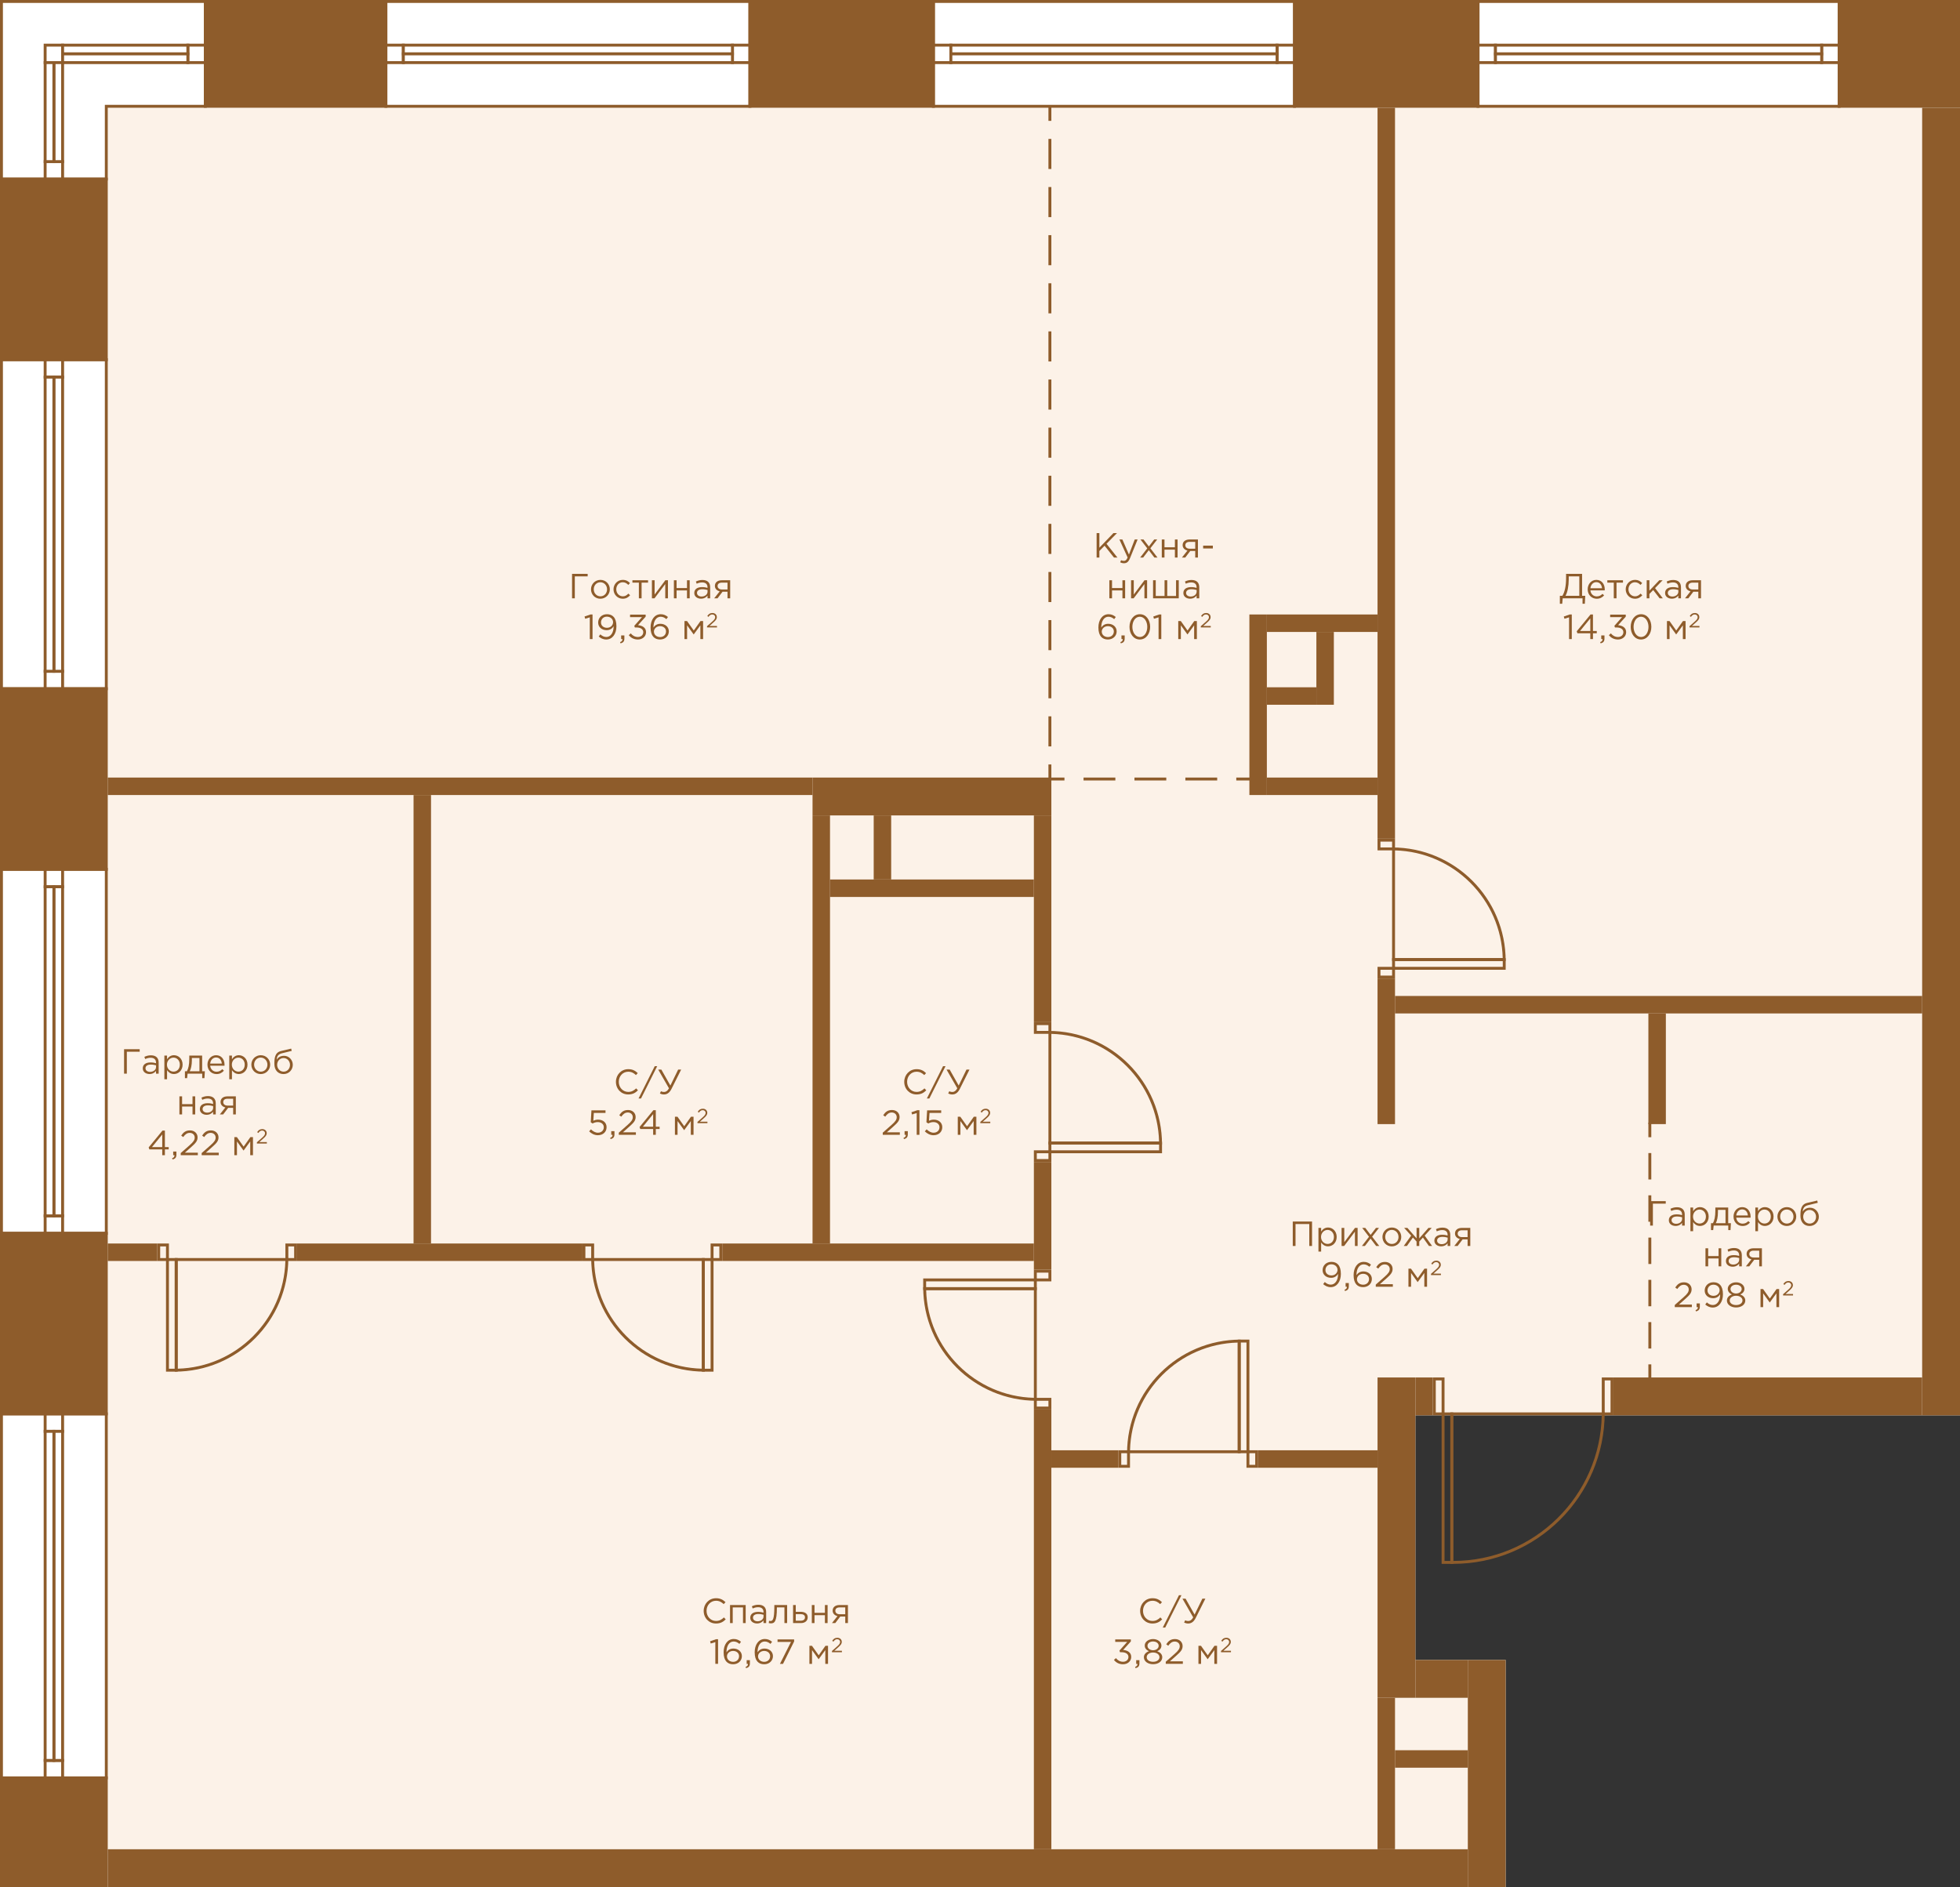 <?xml version="1.0" encoding="utf-8"?>
<!-- Generator: Adobe Illustrator 23.1.0, SVG Export Plug-In . SVG Version: 6.00 Build 0)  -->
<svg version="1.1" id="Слой_1" xmlns="http://www.w3.org/2000/svg" xmlns:xlink="http://www.w3.org/1999/xlink" x="0px" y="0px"
	 width="673px" height="648px" viewBox="0 0 673 648" enable-background="new 0 0 673 648" xml:space="preserve">
<rect x="0" y="0" width="673" height="648" fill="#333333" stroke="none"/>
<g id="fon_2_">
	<polygon fill="#FFFFFF" points="517,648 0,648 0,0 673,0 673,486 486,486 486,570 517,570 	"/>
</g>
<g id="pol_2_">
	<polygon fill="#FCF2E8" points="473,583 504,583 504,635 37,635 37,37 660,37 660,473 553,473 553,485 493,485 493,473 473,473 	
		"/>
</g>
<g id="door_7_">
	<g>
		<path fill="#8E5C2B" d="M478,289v2h-4v-2H478 M479,288h-6v4h6V288L479,288z"/>
		<path fill="#8E5C2B" d="M478,333v2h-4v-2H478 M479,332h-6v4h6V332L479,332z"/>
		<path fill="#8E5C2B" d="M479,330h37v2h-37V330 M478,329v4h39v-4H478L478,329z"/>
		<path fill="#8E5C2B" d="M479,292.013c20.162,0.523,36.464,16.825,36.987,36.987H479V292.013 M478,291L478,291v39h39l0,0
			C517,308.461,499.539,291,478,291L478,291z"/>
	</g>
	<g>
		<path fill="#8E5C2B" d="M101,428v4h-2v-4H101 M102,427h-4v6h4V427L102,427z"/>
		<path fill="#8E5C2B" d="M57,428v4h-2v-4H57 M58,427h-4v6h4V427L58,427z"/>
		<path fill="#8E5C2B" d="M60,433v37h-2v-37H60 M61,432h-4v39h4V432L61,432z"/>
		<path fill="#8E5C2B" d="M97.987,433C97.464,453.162,81.162,469.465,61,469.987V433H97.987 M99,432H60v39l0,0
			C81.539,471,99,453.539,99,432L99,432z"/>
	</g>
	<g>
		<path fill="#8E5C2B" d="M360,481v2h-4v-2H360 M361,480h-6v4h6V480L361,480z"/>
		<path fill="#8E5C2B" d="M360,437v2h-4v-2H360 M361,436h-6v4h6V436L361,436z"/>
		<path fill="#8E5C2B" d="M355,440v2h-37v-2H355 M356,439h-39v4h39V439L356,439z"/>
		<path fill="#8E5C2B" d="M355,443v36.987c-20.162-0.523-36.464-16.825-36.987-36.987H355 M356,442h-39c0,21.539,17.461,39,39,39
			l0,0V442L356,442z"/>
	</g>
	<g>
		<path fill="#8E5C2B" d="M203,428v4h-2v-4H203 M204,427h-4v6h4V427L204,427z"/>
		<path fill="#8E5C2B" d="M247,428v4h-2v-4H247 M248,427h-4v6h4V427L248,427z"/>
		<path fill="#8E5C2B" d="M244,433v37h-2v-37H244 M245,432h-4v39h4V432L245,432z"/>
		<path fill="#8E5C2B" d="M241,433v36.987c-20.162-0.523-36.464-16.825-36.987-36.987H241 M242,432h-39c0,21.539,17.461,39,39,39
			l0,0V432L242,432z"/>
	</g>
	<g>
		<path fill="#8E5C2B" d="M387,499v4h-2v-4H387 M388,498h-4v6h4V498L388,498z"/>
		<path fill="#8E5C2B" d="M431,499v4h-2v-4H431 M432,498h-4v6h4V498L432,498z"/>
		<path fill="#8E5C2B" d="M428,461v37h-2v-37H428 M429,460h-4v39h4V460L429,460z"/>
		<path fill="#8E5C2B" d="M425,461.013V498h-36.987C388.536,477.838,404.838,461.536,425,461.013 M426,460L426,460
			c-21.539,0-39,17.461-39,39l0,0h39V460L426,460z"/>
	</g>
	<g>
		<path fill="#8E5C2B" d="M360,352v2h-4v-2H360 M361,351h-6v4h6V351L361,351z"/>
		<path fill="#8E5C2B" d="M360,396v2h-4v-2H360 M361,395h-6v4h6V395L361,395z"/>
		<path fill="#8E5C2B" d="M398,393v2h-37v-2H398 M399,392h-39v4h39V392L399,392z"/>
		<path fill="#8E5C2B" d="M361,355.013c20.162,0.523,36.464,16.825,36.987,36.987H361V355.013 M360,354L360,354v39h39l0,0
			C399,371.461,381.539,354,360,354L360,354z"/>
	</g>
</g>
<g id="door_x5F_hall_8_">
	<g>
		<path fill="#8E5C2B" d="M553,474v11h-2v-11H553 M554,473h-4v13h4V473L554,473z"/>
		<path fill="#8E5C2B" d="M495,474v11h-2v-11H495 M496,473h-4v13h4V473L496,473z"/>
		<path fill="#8E5C2B" d="M498,486v50h-2v-50H498 M499,485h-4v52h4V485L499,485z"/>
		<path fill="#8E5C2B" d="M549.99,486c-0.536,27.661-23.204,50-50.99,50l0,0v-50H549.99 M551,485h-53v52h1
			C527.719,537,551,513.719,551,485L551,485L551,485z"/>
	</g>
</g>
<g id="line_2_">
	<g>
		<line fill="none" stroke="#8E5C2B" stroke-miterlimit="10" x1="429.5" y1="267.5" x2="424.5" y2="267.5"/>
		
			<line fill="none" stroke="#8E5C2B" stroke-miterlimit="10" stroke-dasharray="10.926,6.556" x1="417.944" y1="267.5" x2="368.778" y2="267.5"/>
		<polyline fill="none" stroke="#8E5C2B" stroke-miterlimit="10" points="365.5,267.5 360.5,267.5 360.5,262.5 		"/>
		
			<line fill="none" stroke="#8E5C2B" stroke-miterlimit="10" stroke-dasharray="10.327,6.196" x1="360.5" y1="256.304" x2="360.5" y2="44.598"/>
		<line fill="none" stroke="#8E5C2B" stroke-miterlimit="10" x1="360.5" y1="41.5" x2="360.5" y2="36.5"/>
	</g>
	<g>
		<line fill="none" stroke="#8E5C2B" stroke-miterlimit="10" x1="566.5" y1="385.5" x2="566.5" y2="390.5"/>
		
			<line fill="none" stroke="#8E5C2B" stroke-miterlimit="10" stroke-dasharray="9.07,5.442" x1="566.5" y1="395.942" x2="566.5" y2="465.779"/>
		<line fill="none" stroke="#8E5C2B" stroke-miterlimit="10" x1="566.5" y1="468.5" x2="566.5" y2="473.5"/>
	</g>
</g>
<g id="window_7_">
	<g>
		<g>
			<rect x="320.5" y="0.5" fill="#FFFFFF" width="124" height="36"/>
			<path fill="#8E5C2B" d="M444,1v35H321V1H444 M445,0H320v37h125V0L445,0z"/>
		</g>
		<g>
			<rect x="438.5" y="15.5" fill="#FFFFFF" width="6" height="6"/>
			<path fill="#8E5C2B" d="M444,16v5h-5v-5H444 M445,15h-7v7h7V15L445,15z"/>
		</g>
		<g>
			<rect x="320.5" y="15.5" fill="#FFFFFF" width="6" height="6"/>
			<path fill="#8E5C2B" d="M326,16v5h-5v-5H326 M327,15h-7v7h7V15L327,15z"/>
		</g>
		<g>
			<rect x="326.5" y="15.5" fill="#FFFFFF" width="112" height="3"/>
			<path fill="#8E5C2B" d="M438,16v2H327v-2H438 M439,15H326v4h113V15L439,15z"/>
		</g>
		<g>
			<rect x="326.5" y="18.5" fill="#FFFFFF" width="112" height="3"/>
			<path fill="#8E5C2B" d="M438,19v2H327v-2H438 M439,18H326v4h113V18L439,18z"/>
		</g>
	</g>
	<g>
		<g>
			<rect x="507.5" y="0.5" fill="#FFFFFF" width="124" height="36"/>
			<path fill="#8E5C2B" d="M631,1v35H508V1H631 M632,0H507v37h125V0L632,0z"/>
		</g>
		<g>
			<rect x="625.5" y="15.5" fill="#FFFFFF" width="6" height="6"/>
			<path fill="#8E5C2B" d="M631,16v5h-5v-5H631 M632,15h-7v7h7V15L632,15z"/>
		</g>
		<g>
			<rect x="507.5" y="15.5" fill="#FFFFFF" width="6" height="6"/>
			<path fill="#8E5C2B" d="M513,16v5h-5v-5H513 M514,15h-7v7h7V15L514,15z"/>
		</g>
		<g>
			<rect x="513.5" y="15.5" fill="#FFFFFF" width="112" height="3"/>
			<path fill="#8E5C2B" d="M625,16v2H514v-2H625 M626,15H513v4h113V15L626,15z"/>
		</g>
		<g>
			<rect x="513.5" y="18.5" fill="#FFFFFF" width="112" height="3"/>
			<path fill="#8E5C2B" d="M625,19v2H514v-2H625 M626,18H513v4h113V18L626,18z"/>
		</g>
	</g>
	<g>
		<g>
			<rect x="132.5" y="0.5" fill="#FFFFFF" width="125" height="36"/>
			<path fill="#8E5C2B" d="M257,1v35H133V1H257 M258,0H132v37h126V0L258,0z"/>
		</g>
		<g>
			<rect x="132.5" y="15.5" fill="#FFFFFF" width="6" height="6"/>
			<path fill="#8E5C2B" d="M138,16v5h-5v-5H138 M139,15h-7v7h7V15L139,15z"/>
		</g>
		<g>
			<rect x="251.5" y="15.5" fill="#FFFFFF" width="6" height="6"/>
			<path fill="#8E5C2B" d="M257,16v5h-5v-5H257 M258,15h-7v7h7V15L258,15z"/>
		</g>
		<g>
			<rect x="138.5" y="15.5" fill="#FFFFFF" width="113" height="3"/>
			<path fill="#8E5C2B" d="M251,16v2H139v-2H251 M252,15H138v4h114V15L252,15z"/>
		</g>
		<g>
			<rect x="138.5" y="18.5" fill="#FFFFFF" width="113" height="3"/>
			<path fill="#8E5C2B" d="M251,19v2H139v-2H251 M252,18H138v4h114V18L252,18z"/>
		</g>
	</g>
	<g>
		<g>
			<rect x="0.5" y="298.5" fill="#FFFFFF" width="36" height="125"/>
			<path fill="#8E5C2B" d="M36,299v124H1V299H36 M37,298H0v126h37V298L37,298z"/>
		</g>
		<g>
			<rect x="15.5" y="298.5" fill="#FFFFFF" width="6" height="6"/>
			<path fill="#8E5C2B" d="M21,299v5h-5v-5H21 M22,298h-7v7h7V298L22,298z"/>
		</g>
		<g>
			<rect x="15.5" y="417.5" fill="#FFFFFF" width="6" height="6"/>
			<path fill="#8E5C2B" d="M21,418v5h-5v-5H21 M22,417h-7v7h7V417L22,417z"/>
		</g>
		<g>
			<rect x="18.5" y="304.5" fill="#FFFFFF" width="3" height="113"/>
			<path fill="#8E5C2B" d="M21,305v112h-2V305H21 M22,304h-4v114h4V304L22,304z"/>
		</g>
		<g>
			<rect x="15.5" y="304.5" fill="#FFFFFF" width="3" height="113"/>
			<path fill="#8E5C2B" d="M18,305v112h-2V305H18 M19,304h-4v114h4V304L19,304z"/>
		</g>
	</g>
	<g>
		<g>
			<rect x="0.5" y="123.5" fill="#FFFFFF" width="36" height="113"/>
			<path fill="#8E5C2B" d="M36,124v112H1V124H36 M37,123H0v114h37V123L37,123z"/>
		</g>
		<g>
			<rect x="15.5" y="123.5" fill="#FFFFFF" width="6" height="6"/>
			<path fill="#8E5C2B" d="M21,124v5h-5v-5H21 M22,123h-7v7h7V123L22,123z"/>
		</g>
		<g>
			<rect x="15.5" y="230.5" fill="#FFFFFF" width="6" height="6"/>
			<path fill="#8E5C2B" d="M21,231v5h-5v-5H21 M22,230h-7v7h7V230L22,230z"/>
		</g>
		<g>
			<rect x="18.5" y="129.5" fill="#FFFFFF" width="3" height="101"/>
			<path fill="#8E5C2B" d="M21,130v100h-2V130H21 M22,129h-4v102h4V129L22,129z"/>
		</g>
		<g>
			<rect x="15.5" y="129.5" fill="#FFFFFF" width="3" height="101"/>
			<path fill="#8E5C2B" d="M18,130v100h-2V130H18 M19,129h-4v102h4V129L19,129z"/>
		</g>
	</g>
	<g>
		<g>
			<polygon fill="#FFFFFF" points="0.5,61.5 0.5,0.5 70.5,0.5 70.5,36.5 36.5,36.5 36.5,61.5 			"/>
			<path fill="#8E5C2B" d="M70,1v35H37h-1v1v24H1V37V15V1H70 M71,0H0v15v22v25h37V37h34V0L71,0z"/>
		</g>
		<g>
			<rect x="15.5" y="15.5" fill="#FFFFFF" width="6" height="6"/>
			<path fill="#8E5C2B" d="M21,16v5h-5v-5H21 M22,15h-7v7h7V15L22,15z"/>
		</g>
		<g>
			<rect x="15.5" y="55.5" fill="#FFFFFF" width="6" height="6"/>
			<path fill="#8E5C2B" d="M21,56v5h-5v-5H21 M22,55h-7v7h7V55L22,55z"/>
		</g>
		<g>
			<rect x="18.5" y="21.5" fill="#FFFFFF" width="3" height="34"/>
			<path fill="#8E5C2B" d="M21,22v33h-2V22H21 M22,21h-4v35h4V21L22,21z"/>
		</g>
		<g>
			<rect x="15.5" y="21.5" fill="#FFFFFF" width="3" height="34"/>
			<path fill="#8E5C2B" d="M18,22v33h-2V22H18 M19,21h-4v35h4V21L19,21z"/>
		</g>
		<g>
			<rect x="64.5" y="15.5" fill="#FFFFFF" width="6" height="6"/>
			<path fill="#8E5C2B" d="M70,16v5h-5v-5H70 M71,15h-7v7h7V15L71,15z"/>
		</g>
		<g>
			<rect x="21.5" y="15.5" fill="#FFFFFF" width="43" height="3"/>
			<path fill="#8E5C2B" d="M64,16v2H22v-2H64 M65,15H21v4h44V15L65,15z"/>
		</g>
		<g>
			<rect x="21.5" y="18.5" fill="#FFFFFF" width="43" height="3"/>
			<path fill="#8E5C2B" d="M64,19v2H22v-2H64 M65,18H21v4h44V18L65,18z"/>
		</g>
	</g>
	<g>
		<g>
			<rect x="0.5" y="485.5" fill="#FFFFFF" width="36" height="125"/>
			<path fill="#8E5C2B" d="M36,486v124H1V486H36 M37,485H0v126h37V485L37,485z"/>
		</g>
		<g>
			<rect x="15.5" y="485.5" fill="#FFFFFF" width="6" height="6"/>
			<path fill="#8E5C2B" d="M21,486v5h-5v-5H21 M22,485h-7v7h7V485L22,485z"/>
		</g>
		<g>
			<rect x="15.5" y="604.5" fill="#FFFFFF" width="6" height="6"/>
			<path fill="#8E5C2B" d="M21,605v5h-5v-5H21 M22,604h-7v7h7V604L22,604z"/>
		</g>
		<g>
			<rect x="18.5" y="491.5" fill="#FFFFFF" width="3" height="113"/>
			<path fill="#8E5C2B" d="M21,492v112h-2V492H21 M22,491h-4v114h4V491L22,491z"/>
		</g>
		<g>
			<rect x="15.5" y="491.5" fill="#FFFFFF" width="3" height="113"/>
			<path fill="#8E5C2B" d="M18,492v112h-2V492H18 M19,491h-4v114h4V491L19,491z"/>
		</g>
	</g>
</g>
<g id="not_x5F_bearing_8_">
	<rect x="432" y="498" fill="#8E5C2B" width="41" height="6"/>
	<rect x="361" y="498" fill="#8E5C2B" width="23" height="6"/>
	<rect x="102" y="427" fill="#8E5C2B" width="98" height="6"/>
	<rect x="142" y="273" fill="#8E5C2B" width="6" height="154"/>
	<rect x="479" y="342" fill="#8E5C2B" width="181" height="6"/>
	<rect x="429" y="211" fill="#8E5C2B" width="6" height="62"/>
	<rect x="355" y="484" fill="#8E5C2B" width="6" height="151"/>
	<rect x="473" y="583" fill="#8E5C2B" width="6" height="52"/>
	<rect x="473" y="37" fill="#8E5C2B" width="6" height="251"/>
	<rect x="435" y="211" fill="#8E5C2B" width="38" height="6"/>
	<rect x="435" y="267" fill="#8E5C2B" width="38" height="6"/>
	<rect x="452" y="217" fill="#8E5C2B" width="6" height="25"/>
	<rect x="435" y="236" fill="#8E5C2B" width="17" height="6"/>
	<rect x="248" y="427" fill="#8E5C2B" width="107" height="6"/>
	<rect x="473" y="336" fill="#8E5C2B" width="6" height="50"/>
	<rect x="566" y="348" fill="#8E5C2B" width="6" height="38"/>
	<rect x="355" y="399" fill="#8E5C2B" width="6" height="37"/>
	<rect x="355" y="280" fill="#8E5C2B" width="6" height="71"/>
	<rect x="279" y="280" fill="#8E5C2B" width="6" height="147"/>
	<rect x="37" y="267" fill="#8E5C2B" width="242" height="6"/>
	<rect x="37" y="427" fill="#8E5C2B" width="17" height="6"/>
	<rect x="285" y="302" fill="#8E5C2B" width="70" height="6"/>
	<rect x="300" y="280" fill="#8E5C2B" width="6" height="22"/>
	<rect x="479" y="601" fill="#8E5C2B" width="25" height="6"/>
</g>
<g id="bearing_8_">
	<rect x="660" y="37" fill="#8E5C2B" width="13" height="449"/>
	<rect x="486" y="473" fill="#8E5C2B" width="6" height="13"/>
	<rect x="486" y="570" fill="#8E5C2B" width="18" height="13"/>
	<rect x="554" y="473" fill="#8E5C2B" width="106" height="13"/>
	<rect y="236" fill="#8E5C2B" width="37" height="63"/>
	<rect y="423" fill="#8E5C2B" width="37" height="63"/>
	<rect y="61" fill="#8E5C2B" width="37" height="63"/>
	<rect x="257" y="0" fill="#8E5C2B" width="64" height="37"/>
	<rect x="70" y="0" fill="#8E5C2B" width="63" height="37"/>
	<rect x="631" fill="#8E5C2B" width="42" height="37"/>
	<rect x="444" y="0" fill="#8E5C2B" width="64" height="37"/>
	<rect x="473" y="473" fill="#8E5C2B" width="13" height="110"/>
	<rect x="504" y="570" fill="#8E5C2B" width="13" height="78"/>
	<rect x="37" y="635" fill="#8E5C2B" width="467" height="13"/>
	<rect y="610" fill="#8E5C2B" width="37" height="38"/>
	<rect x="279" y="267" fill="#8E5C2B" width="82" height="13"/>
</g>
<g id="meters_7_">
	<g>
		<path fill="#8E5C2B" d="M535.606,204.589h0.863c0.804-1.283,1.271-3.347,1.271-6.069v-1.463h5.493v7.532h1.091l-0.144,2.734
			h-0.792v-1.871h-6.812l-0.168,1.871h-0.804v-2.734H535.606z M542.286,204.589v-6.669h-3.634v1.092c0,2.171-0.42,4.426-1.115,5.577
			L542.286,204.589L542.286,204.589z"/>
		<path fill="#8E5C2B" d="M545.157,202.357c0-1.799,1.26-3.237,2.975-3.237c1.835,0,2.891,1.463,2.891,3.286
			c0,0.084,0,0.18-0.013,0.323h-4.917c0.132,1.308,1.092,2.063,2.183,2.063c0.852,0,1.451-0.349,1.955-0.876l0.576,0.516
			c-0.624,0.695-1.38,1.163-2.555,1.163C546.548,205.596,545.157,204.289,545.157,202.357z M550.086,201.986
			c-0.108-1.128-0.756-2.087-1.979-2.087c-1.067,0-1.883,0.888-2.015,2.087H550.086z"/>
		<path fill="#8E5C2B" d="M554.12,200.067h-2.219v-0.815h5.373v0.815h-2.219v5.385h-0.936L554.12,200.067L554.12,200.067z"/>
		<path fill="#8E5C2B" d="M558.212,202.357c0-1.751,1.367-3.237,3.179-3.237c1.175,0,1.906,0.491,2.482,1.103l-0.588,0.624
			c-0.491-0.516-1.067-0.911-1.907-0.911c-1.259,0-2.219,1.067-2.219,2.422c0,1.344,0.983,2.411,2.279,2.411
			c0.791,0,1.379-0.408,1.871-0.936l0.611,0.563c-0.624,0.696-1.367,1.199-2.53,1.199
			C559.58,205.596,558.212,204.121,558.212,202.357z"/>
		<path fill="#8E5C2B" d="M565.424,199.252h0.924v3.573l3.394-3.573h1.14l-2.591,2.687l2.663,3.514h-1.092l-2.207-2.843
			l-1.307,1.344v1.499h-0.924L565.424,199.252L565.424,199.252z"/>
		<path fill="#8E5C2B" d="M571.736,203.629c0-1.331,1.08-2.026,2.65-2.026c0.792,0,1.344,0.107,1.896,0.264v-0.192
			c0-1.103-0.672-1.679-1.835-1.679c-0.731,0-1.308,0.18-1.883,0.443l-0.276-0.755c0.684-0.312,1.344-0.528,2.255-0.528
			c0.876,0,1.56,0.24,2.003,0.684c0.432,0.432,0.647,1.032,0.647,1.823v3.79h-0.911v-0.924c-0.432,0.552-1.14,1.056-2.23,1.056
			C572.887,205.584,571.736,204.925,571.736,203.629z M576.293,203.174v-0.576c-0.456-0.132-1.056-0.264-1.811-0.264
			c-1.151,0-1.812,0.504-1.812,1.271c0,0.779,0.72,1.235,1.56,1.235C575.37,204.841,576.293,204.157,576.293,203.174z"/>
		<path fill="#8E5C2B" d="M580.472,203.054c-0.924-0.216-1.655-0.863-1.655-1.871c0-1.14,0.863-1.931,2.339-1.931h2.914v6.2h-0.924
			v-2.255h-1.715c-0.575,0.756-1.14,1.512-1.715,2.255h-1.14L580.472,203.054z M583.146,202.418v-2.351h-1.942
			c-0.924,0-1.463,0.443-1.463,1.151c0,0.755,0.623,1.199,1.486,1.199L583.146,202.418L583.146,202.418z"/>
		<path fill="#8E5C2B" d="M538.765,211.98l-1.583,0.491l-0.228-0.768l2.051-0.707h0.695v8.455h-0.936L538.765,211.98L538.765,211.98
			z"/>
		<path fill="#8E5C2B" d="M546.059,217.461h-4.425l-0.24-0.684l4.749-5.78h0.828v5.673h1.308v0.791h-1.308v1.991h-0.912
			L546.059,217.461L546.059,217.461z M546.059,216.67v-4.33l-3.525,4.33H546.059z"/>
		<path fill="#8E5C2B" d="M549.446,220.495c0.552-0.203,0.804-0.479,0.804-0.923v-0.12h-0.432v-1.26h1.104v1.08
			c0,0.972-0.42,1.439-1.332,1.643L549.446,220.495z"/>
		<path fill="#8E5C2B" d="M552.434,218.097l0.684-0.611c0.647,0.791,1.428,1.247,2.459,1.247c1.02,0,1.835-0.647,1.835-1.655
			c0-1.043-0.972-1.619-2.351-1.619h-0.54l-0.192-0.563l2.651-2.986h-4.103v-0.852h5.361v0.695l-2.639,2.927
			c1.464,0.12,2.771,0.827,2.771,2.387c0,1.499-1.247,2.53-2.807,2.53C554.162,219.596,553.118,218.984,552.434,218.097z"/>
		<path fill="#8E5C2B" d="M559.933,215.255c0-2.352,1.403-4.342,3.562-4.342s3.526,1.967,3.526,4.342
			c0,2.351-1.392,4.341-3.551,4.341C561.301,219.596,559.933,217.629,559.933,215.255z M566.039,215.255
			c0-1.835-1.008-3.479-2.567-3.479c-1.57,0-2.555,1.607-2.555,3.479c0,1.835,1.008,3.478,2.579,3.478
			S566.039,217.113,566.039,215.255z"/>
		<path fill="#8E5C2B" d="M572.377,213.252h0.876l2.314,3.262l2.314-3.262h0.888v6.2h-0.936v-4.726l-2.291,3.143l-2.267-3.143v4.726
			h-0.899L572.377,213.252L572.377,213.252z"/>
		<path fill="#8E5C2B" d="M580.118,215.029l1.774-1.565c0.755-0.663,1.021-1.048,1.021-1.537c0-0.573-0.454-0.937-0.985-0.937
			c-0.56,0-0.923,0.294-1.313,0.839l-0.405-0.294c0.439-0.656,0.901-1.041,1.761-1.041c0.881,0,1.517,0.587,1.517,1.397
			c0,0.713-0.385,1.146-1.237,1.901l-1.307,1.16h2.593v0.503h-3.417v-0.426H580.118z"/>
	</g>
	<g>
		<path fill="#8E5C2B" d="M376.543,183.057h0.947v5.014l4.821-5.014h1.224l-3.599,3.67l3.754,4.726h-1.187l-3.227-4.065
			l-1.787,1.811v2.255h-0.947L376.543,183.057L376.543,183.057z"/>
		<path fill="#8E5C2B" d="M384.631,193.096l0.312-0.732c0.3,0.156,0.576,0.229,0.972,0.229c0.552,0,0.899-0.288,1.271-1.164
			l-2.818-6.176h1.019l2.255,5.169l1.991-5.169h0.983l-2.603,6.404c-0.527,1.283-1.127,1.751-2.062,1.751
			C385.435,193.407,385.051,193.299,384.631,193.096z"/>
		<path fill="#8E5C2B" d="M393.93,188.298l-2.339-3.046h1.056l1.835,2.398l1.835-2.398h1.031l-2.351,3.021l2.446,3.179h-1.067
			l-1.919-2.53l-1.931,2.53h-1.031L393.93,188.298z"/>
		<path fill="#8E5C2B" d="M398.922,185.252h0.924v2.674h3.574v-2.674h0.923v6.2h-0.923v-2.711h-3.574v2.711h-0.924V185.252z"/>
		<path fill="#8E5C2B" d="M407.731,189.054c-0.924-0.216-1.655-0.863-1.655-1.871c0-1.14,0.863-1.931,2.339-1.931h2.914v6.2h-0.924
			v-2.255h-1.715c-0.575,0.756-1.14,1.512-1.715,2.255h-1.14L407.731,189.054z M410.405,188.418v-2.351h-1.942
			c-0.924,0-1.463,0.443-1.463,1.151c0,0.755,0.623,1.199,1.486,1.199L410.405,188.418L410.405,188.418z"/>
		<path fill="#8E5C2B" d="M413.119,187.362h3.334v0.972h-3.334V187.362z"/>
		<path fill="#8E5C2B" d="M380.911,199.252h0.924v2.674h3.574v-2.674h0.923v6.2h-0.923v-2.711h-3.574v2.711h-0.924V199.252z"/>
		<path fill="#8E5C2B" d="M388.375,199.252h0.924v4.905l3.682-4.905h0.899v6.2h-0.923v-4.905l-3.694,4.905h-0.888V199.252z"/>
		<path fill="#8E5C2B" d="M395.923,199.252h0.924v5.385h3.022v-5.385h0.923v5.385h3.022v-5.385h0.936v6.2h-8.827L395.923,199.252
			L395.923,199.252z"/>
		<path fill="#8E5C2B" d="M406.327,203.629c0-1.331,1.08-2.026,2.65-2.026c0.792,0,1.344,0.107,1.896,0.264v-0.192
			c0-1.103-0.672-1.679-1.835-1.679c-0.731,0-1.308,0.18-1.883,0.443l-0.276-0.755c0.684-0.312,1.344-0.528,2.255-0.528
			c0.876,0,1.56,0.24,2.003,0.684c0.432,0.432,0.647,1.032,0.647,1.823v3.79h-0.911v-0.924c-0.432,0.552-1.14,1.056-2.231,1.056
			C407.478,205.584,406.327,204.925,406.327,203.629z M410.884,203.174v-0.576c-0.456-0.132-1.056-0.264-1.811-0.264
			c-1.151,0-1.812,0.504-1.812,1.271c0,0.779,0.72,1.235,1.56,1.235C409.96,204.841,410.884,204.157,410.884,203.174z"/>
		<path fill="#8E5C2B" d="M377.154,215.471c0-2.555,1.296-4.558,3.49-4.558c1.008,0,1.751,0.359,2.482,0.959l-0.552,0.731
			c-0.623-0.527-1.211-0.827-1.979-0.827c-1.512,0-2.459,1.523-2.459,3.67v0.036c0.456-0.672,1.164-1.283,2.387-1.283
			c1.56,0,2.902,1.007,2.902,2.603c0,1.619-1.307,2.794-3.01,2.794C378.534,219.596,377.154,218.457,377.154,215.471z
			 M382.455,216.813c0-1.031-0.839-1.799-2.051-1.799c-1.259,0-2.099,0.899-2.099,1.859c0,1.067,0.888,1.883,2.123,1.883
			S382.455,217.905,382.455,216.813z"/>
		<path fill="#8E5C2B" d="M384.702,220.495c0.552-0.203,0.804-0.479,0.804-0.923v-0.12h-0.432v-1.26h1.104v1.08
			c0,0.972-0.42,1.439-1.332,1.643L384.702,220.495z"/>
		<path fill="#8E5C2B" d="M387.833,215.255c0-2.352,1.403-4.342,3.562-4.342s3.526,1.967,3.526,4.342
			c0,2.351-1.392,4.341-3.551,4.341C389.2,219.596,387.833,217.629,387.833,215.255z M393.938,215.255
			c0-1.835-1.008-3.479-2.567-3.479c-1.57,0-2.554,1.607-2.554,3.479c0,1.835,1.007,3.478,2.578,3.478
			S393.938,217.113,393.938,215.255z"/>
		<path fill="#8E5C2B" d="M397.816,211.98l-1.583,0.491l-0.228-0.768l2.051-0.707h0.695v8.455h-0.936v-7.471H397.816z"/>
		<path fill="#8E5C2B" d="M404.573,213.252h0.876l2.314,3.262l2.314-3.262h0.888v6.2h-0.936v-4.726l-2.291,3.143l-2.267-3.143v4.726
			h-0.899L404.573,213.252L404.573,213.252z"/>
		<path fill="#8E5C2B" d="M412.313,215.029l1.775-1.565c0.755-0.663,1.021-1.048,1.021-1.537c0-0.573-0.454-0.937-0.985-0.937
			c-0.56,0-0.923,0.294-1.313,0.839l-0.405-0.294c0.439-0.656,0.901-1.041,1.761-1.041c0.881,0,1.517,0.587,1.517,1.397
			c0,0.713-0.385,1.146-1.237,1.901l-1.307,1.16h2.593v0.503h-3.418v-0.426H412.313z"/>
	</g>
	<g>
		<path fill="#8E5C2B" d="M196.426,197.057h5.361v0.863h-4.414v7.532h-0.947L196.426,197.057L196.426,197.057z"/>
		<path fill="#8E5C2B" d="M202.93,202.357c0-1.751,1.367-3.237,3.238-3.237c1.859,0,3.227,1.463,3.227,3.237
			c0,1.751-1.38,3.238-3.25,3.238C204.285,205.596,202.93,204.133,202.93,202.357z M208.447,202.357
			c0-1.331-0.996-2.422-2.303-2.422c-1.344,0-2.268,1.091-2.268,2.422c0,1.332,0.983,2.411,2.291,2.411
			C207.512,204.769,208.447,203.689,208.447,202.357z"/>
		<path fill="#8E5C2B" d="M210.658,202.357c0-1.751,1.367-3.237,3.179-3.237c1.175,0,1.906,0.491,2.482,1.103l-0.588,0.624
			c-0.491-0.516-1.067-0.911-1.907-0.911c-1.259,0-2.219,1.067-2.219,2.422c0,1.344,0.983,2.411,2.279,2.411
			c0.791,0,1.379-0.408,1.871-0.936l0.611,0.563c-0.624,0.696-1.367,1.199-2.53,1.199
			C212.025,205.596,210.658,204.121,210.658,202.357z"/>
		<path fill="#8E5C2B" d="M219.368,200.067h-2.219v-0.815h5.373v0.815h-2.219v5.385h-0.936L219.368,200.067L219.368,200.067z"/>
		<path fill="#8E5C2B" d="M223.846,199.252h0.924v4.905l3.682-4.905h0.899v6.2h-0.923v-4.905l-3.694,4.905h-0.888V199.252z"/>
		<path fill="#8E5C2B" d="M231.394,199.252h0.924v2.674h3.574v-2.674h0.923v6.2h-0.923v-2.711h-3.574v2.711h-0.924V199.252z"/>
		<path fill="#8E5C2B" d="M238.391,203.629c0-1.331,1.08-2.026,2.65-2.026c0.792,0,1.344,0.107,1.896,0.264v-0.192
			c0-1.103-0.672-1.679-1.835-1.679c-0.731,0-1.308,0.18-1.883,0.443l-0.276-0.755c0.684-0.312,1.344-0.528,2.255-0.528
			c0.876,0,1.56,0.24,2.003,0.684c0.432,0.432,0.647,1.032,0.647,1.823v3.79h-0.911v-0.924c-0.432,0.552-1.14,1.056-2.231,1.056
			C239.542,205.584,238.391,204.925,238.391,203.629z M242.948,203.174v-0.576c-0.456-0.132-1.056-0.264-1.811-0.264
			c-1.151,0-1.812,0.504-1.812,1.271c0,0.779,0.72,1.235,1.56,1.235C242.024,204.841,242.948,204.157,242.948,203.174z"/>
		<path fill="#8E5C2B" d="M247.126,203.054c-0.924-0.216-1.655-0.863-1.655-1.871c0-1.14,0.863-1.931,2.339-1.931h2.914v6.2H249.8
			v-2.255h-1.715c-0.575,0.756-1.14,1.512-1.715,2.255h-1.14L247.126,203.054z M249.8,202.418v-2.351h-1.942
			c-0.924,0-1.463,0.443-1.463,1.151c0,0.755,0.623,1.199,1.486,1.199L249.8,202.418L249.8,202.418z"/>
		<path fill="#8E5C2B" d="M202.52,211.98l-1.583,0.491l-0.228-0.768l2.051-0.707h0.695v8.455h-0.936L202.52,211.98L202.52,211.98z"
			/>
		<path fill="#8E5C2B" d="M205.58,218.564l0.552-0.731c0.684,0.6,1.319,0.899,2.063,0.899c1.486,0,2.494-1.487,2.494-3.574v-0.107
			c-0.456,0.731-1.211,1.343-2.375,1.343c-1.727,0-2.926-1.091-2.926-2.626c0-1.596,1.235-2.854,3.022-2.854
			c1.847,0,3.25,1.115,3.25,4.138c0,2.662-1.415,4.545-3.49,4.545C207.079,219.596,206.288,219.152,205.58,218.564z M210.51,213.659
			c0-1.067-0.876-1.907-2.135-1.907c-1.26,0-2.016,0.924-2.016,1.991s0.84,1.835,2.063,1.835
			C209.706,215.578,210.51,214.643,210.51,213.659z"/>
		<path fill="#8E5C2B" d="M212.912,220.495c0.552-0.203,0.804-0.479,0.804-0.923v-0.12h-0.432v-1.26h1.104v1.08
			c0,0.972-0.42,1.439-1.332,1.643L212.912,220.495z"/>
		<path fill="#8E5C2B" d="M215.9,218.097l0.684-0.611c0.647,0.791,1.428,1.247,2.459,1.247c1.02,0,1.835-0.647,1.835-1.655
			c0-1.043-0.972-1.619-2.351-1.619h-0.54l-0.192-0.563l2.651-2.986h-4.103v-0.852h5.361v0.695l-2.639,2.927
			c1.464,0.12,2.771,0.827,2.771,2.387c0,1.499-1.247,2.53-2.807,2.53C217.628,219.596,216.584,218.984,215.9,218.097z"/>
		<path fill="#8E5C2B" d="M223.388,215.471c0-2.555,1.296-4.558,3.49-4.558c1.008,0,1.751,0.359,2.482,0.959l-0.552,0.731
			c-0.623-0.527-1.211-0.827-1.979-0.827c-1.512,0-2.459,1.523-2.459,3.67v0.036c0.456-0.672,1.164-1.283,2.387-1.283
			c1.56,0,2.902,1.007,2.902,2.603c0,1.619-1.307,2.794-3.01,2.794C224.768,219.596,223.388,218.457,223.388,215.471z
			 M228.688,216.813c0-1.031-0.839-1.799-2.051-1.799c-1.259,0-2.099,0.899-2.099,1.859c0,1.067,0.888,1.883,2.123,1.883
			S228.688,217.905,228.688,216.813z"/>
		<path fill="#8E5C2B" d="M235.027,213.252h0.876l2.314,3.262l2.314-3.262h0.888v6.2h-0.936v-4.726l-2.291,3.143l-2.267-3.143v4.726
			h-0.899v-6.2H235.027z"/>
		<path fill="#8E5C2B" d="M242.768,215.029l1.775-1.565c0.755-0.663,1.021-1.048,1.021-1.537c0-0.573-0.454-0.937-0.985-0.937
			c-0.56,0-0.923,0.294-1.313,0.839l-0.405-0.294c0.439-0.656,0.901-1.041,1.761-1.041c0.881,0,1.517,0.587,1.517,1.397
			c0,0.713-0.385,1.146-1.237,1.901l-1.307,1.16h2.593v0.503h-3.418v-0.426H242.768z"/>
	</g>
	<g>
		<path fill="#8E5C2B" d="M241.622,553.144c0-2.375,1.775-4.342,4.246-4.342c1.522,0,2.41,0.563,3.25,1.355l-0.624,0.671
			c-0.707-0.671-1.499-1.151-2.639-1.151c-1.858,0-3.25,1.512-3.25,3.467c0,1.942,1.403,3.466,3.25,3.466
			c1.151,0,1.907-0.444,2.711-1.212l0.624,0.66c-0.876,0.888-1.835,1.427-3.358,1.427
			C243.409,557.484,241.622,555.578,241.622,553.144z"/>
		<path fill="#8E5C2B" d="M250.668,551.141h5.373v6.2h-0.923v-5.385h-3.526v5.385h-0.924L250.668,551.141L250.668,551.141z"/>
		<path fill="#8E5C2B" d="M257.617,555.518c0-1.331,1.08-2.026,2.65-2.026c0.792,0,1.344,0.107,1.896,0.264v-0.192
			c0-1.103-0.672-1.679-1.835-1.679c-0.731,0-1.308,0.18-1.883,0.443l-0.276-0.755c0.684-0.312,1.344-0.528,2.255-0.528
			c0.876,0,1.56,0.24,2.003,0.684c0.432,0.432,0.647,1.032,0.647,1.823v3.79h-0.911v-0.924c-0.432,0.552-1.14,1.056-2.231,1.056
			C258.768,557.473,257.617,556.813,257.617,555.518z M262.174,555.062v-0.576c-0.456-0.132-1.056-0.264-1.811-0.264
			c-1.151,0-1.812,0.504-1.812,1.271c0,0.779,0.72,1.235,1.56,1.235C261.25,556.729,262.174,556.046,262.174,555.062z"/>
		<path fill="#8E5C2B" d="M263.965,557.341l0.107-0.792c0.12,0.036,0.336,0.084,0.444,0.084c0.743,0,1.367-0.323,1.367-4.977v-0.516
			h4.39v6.2h-0.924v-5.385h-2.591v0.144c0,4.833-0.875,5.337-2.051,5.337C264.504,557.437,264.157,557.389,263.965,557.341z"/>
		<path fill="#8E5C2B" d="M272.317,551.141h0.924v2.326h1.655c1.343,0,2.446,0.552,2.446,1.859c0,1.235-0.924,2.015-2.339,2.015
			h-2.687L272.317,551.141L272.317,551.141z M274.919,556.525c0.924,0,1.487-0.396,1.487-1.176c0-0.72-0.575-1.091-1.523-1.091
			h-1.643v2.267H274.919z"/>
		<path fill="#8E5C2B" d="M278.749,551.141h0.924v2.674h3.574v-2.674h0.923v6.2h-0.923v-2.711h-3.574v2.711h-0.924V551.141z"/>
		<path fill="#8E5C2B" d="M287.557,554.942c-0.924-0.216-1.655-0.863-1.655-1.871c0-1.14,0.863-1.931,2.339-1.931h2.914v6.2h-0.924
			v-2.255h-1.715c-0.575,0.756-1.14,1.512-1.715,2.255h-1.14L287.557,554.942z M290.231,554.307v-2.351h-1.942
			c-0.924,0-1.463,0.443-1.463,1.151c0,0.755,0.623,1.199,1.486,1.199h1.919V554.307z"/>
		<path fill="#8E5C2B" d="M245.622,563.869l-1.583,0.491l-0.228-0.768l2.051-0.707h0.695v8.455h-0.936L245.622,563.869
			L245.622,563.869z"/>
		<path fill="#8E5C2B" d="M248.466,567.359c0-2.555,1.296-4.558,3.49-4.558c1.008,0,1.751,0.359,2.482,0.959l-0.552,0.731
			c-0.623-0.527-1.211-0.827-1.979-0.827c-1.512,0-2.459,1.523-2.459,3.67v0.036c0.456-0.672,1.163-1.283,2.387-1.283
			c1.56,0,2.902,1.007,2.902,2.603c0,1.619-1.307,2.794-3.01,2.794C249.845,571.484,248.466,570.346,248.466,567.359z
			 M253.767,568.702c0-1.031-0.839-1.799-2.051-1.799c-1.259,0-2.099,0.899-2.099,1.859c0,1.067,0.888,1.883,2.123,1.883
			S253.767,569.794,253.767,568.702z"/>
		<path fill="#8E5C2B" d="M256.014,572.384c0.552-0.203,0.804-0.479,0.804-0.923v-0.12h-0.432v-1.26h1.104v1.08
			c0,0.972-0.42,1.439-1.332,1.643L256.014,572.384z"/>
		<path fill="#8E5C2B" d="M259.133,567.359c0-2.555,1.296-4.558,3.49-4.558c1.008,0,1.751,0.359,2.482,0.959l-0.552,0.731
			c-0.623-0.527-1.211-0.827-1.979-0.827c-1.512,0-2.459,1.523-2.459,3.67v0.036c0.456-0.672,1.164-1.283,2.387-1.283
			c1.56,0,2.902,1.007,2.902,2.603c0,1.619-1.307,2.794-3.01,2.794C260.513,571.484,259.133,570.346,259.133,567.359z
			 M264.434,568.702c0-1.031-0.839-1.799-2.051-1.799c-1.259,0-2.099,0.899-2.099,1.859c0,1.067,0.888,1.883,2.123,1.883
			S264.434,569.794,264.434,568.702z"/>
		<path fill="#8E5C2B" d="M271.598,563.809h-4.617v-0.863h5.697v0.708l-3.814,7.688h-1.055L271.598,563.809z"/>
		<path fill="#8E5C2B" d="M277.925,565.141h0.876l2.314,3.262l2.314-3.262h0.888v6.2h-0.936v-4.726l-2.291,3.143l-2.267-3.143v4.726
			h-0.899L277.925,565.141L277.925,565.141z"/>
		<path fill="#8E5C2B" d="M285.666,566.918l1.774-1.565c0.755-0.663,1.021-1.048,1.021-1.537c0-0.573-0.454-0.937-0.985-0.937
			c-0.56,0-0.923,0.294-1.313,0.839l-0.405-0.294c0.439-0.656,0.901-1.041,1.761-1.041c0.881,0,1.517,0.587,1.517,1.397
			c0,0.713-0.385,1.146-1.237,1.901l-1.307,1.16h2.593v0.503h-3.417v-0.426H285.666z"/>
	</g>
	<g>
		<path fill="#8E5C2B" d="M566.603,412.445h5.361v0.863h-4.414v7.532h-0.947V412.445z"/>
		<path fill="#8E5C2B" d="M573.022,419.018c0-1.331,1.08-2.026,2.65-2.026c0.792,0,1.344,0.107,1.896,0.264v-0.192
			c0-1.103-0.672-1.679-1.835-1.679c-0.731,0-1.308,0.18-1.883,0.443l-0.276-0.755c0.684-0.312,1.344-0.528,2.255-0.528
			c0.876,0,1.56,0.24,2.003,0.684c0.432,0.432,0.647,1.032,0.647,1.823v3.79h-0.911v-0.924c-0.432,0.552-1.14,1.056-2.231,1.056
			C574.173,420.973,573.022,420.314,573.022,419.018z M577.58,418.563v-0.576c-0.456-0.132-1.056-0.264-1.811-0.264
			c-1.151,0-1.812,0.504-1.812,1.271c0,0.779,0.72,1.235,1.56,1.235C576.656,420.23,577.58,419.546,577.58,418.563z"/>
		<path fill="#8E5C2B" d="M580.438,414.641h0.924v1.247c0.504-0.744,1.235-1.379,2.375-1.379c1.486,0,2.962,1.175,2.962,3.237
			c0,2.027-1.463,3.227-2.962,3.227c-1.151,0-1.896-0.624-2.375-1.319v3.106h-0.924V414.641z M585.751,417.734
			c0-1.463-1.008-2.398-2.183-2.398c-1.151,0-2.243,0.972-2.243,2.41c0,1.439,1.092,2.399,2.243,2.399
			C584.768,420.146,585.751,419.258,585.751,417.734z"/>
		<path fill="#8E5C2B" d="M587.495,420.025h0.672c0.503-0.924,0.827-2.219,0.827-4.306v-1.079h4.413v5.385h0.936l-0.144,2.362
			h-0.768v-1.547h-5.014l-0.167,1.547h-0.756L587.495,420.025L587.495,420.025z M592.484,420.025v-4.569h-2.603v0.863
			c0,1.535-0.3,2.902-0.731,3.706H592.484z"/>
		<path fill="#8E5C2B" d="M595.234,417.746c0-1.799,1.26-3.237,2.975-3.237c1.835,0,2.891,1.463,2.891,3.286
			c0,0.084,0,0.18-0.013,0.323h-4.917c0.132,1.308,1.092,2.063,2.183,2.063c0.852,0,1.451-0.349,1.955-0.876l0.576,0.516
			c-0.624,0.695-1.38,1.163-2.555,1.163C596.625,420.984,595.234,419.678,595.234,417.746z M600.164,417.375
			c-0.108-1.128-0.756-2.087-1.979-2.087c-1.067,0-1.883,0.888-2.015,2.087H600.164z"/>
		<path fill="#8E5C2B" d="M602.721,414.641h0.924v1.247c0.504-0.744,1.235-1.379,2.375-1.379c1.486,0,2.962,1.175,2.962,3.237
			c0,2.027-1.463,3.227-2.962,3.227c-1.151,0-1.896-0.624-2.375-1.319v3.106h-0.924V414.641z M608.035,417.734
			c0-1.463-1.008-2.398-2.183-2.398c-1.151,0-2.243,0.972-2.243,2.41c0,1.439,1.092,2.399,2.243,2.399
			C607.051,420.146,608.035,419.258,608.035,417.734z"/>
		<path fill="#8E5C2B" d="M610.305,417.746c0-1.751,1.367-3.237,3.238-3.237c1.859,0,3.227,1.463,3.227,3.237
			c0,1.751-1.38,3.238-3.25,3.238C611.661,420.984,610.305,419.522,610.305,417.746z M615.823,417.746
			c0-1.331-0.996-2.422-2.303-2.422c-1.344,0-2.268,1.091-2.268,2.422c0,1.332,0.983,2.411,2.291,2.411
			C614.887,420.157,615.823,419.078,615.823,417.746z"/>
		<path fill="#8E5C2B" d="M618.213,417.495c0-2.003,0.156-3.922,2.314-4.438l3.454-0.815l0.18,0.78l-3.357,0.827
			c-1.284,0.324-1.716,1.02-1.812,2.207c0.432-0.731,1.247-1.344,2.566-1.344c1.619,0,2.975,1.38,2.975,3.083
			c0,1.727-1.343,3.189-3.178,3.189C619.472,420.984,618.213,419.653,618.213,417.495z M623.575,417.818
			c0-1.295-0.972-2.339-2.219-2.339c-1.284,0-2.195,1.044-2.195,2.339c0,1.296,0.972,2.339,2.219,2.339
			C622.663,420.157,623.575,419.114,623.575,417.818z"/>
		<path fill="#8E5C2B" d="M585.605,428.641h0.924v2.674h3.574v-2.674h0.923v6.2h-0.923v-2.711h-3.574v2.711h-0.924V428.641z"/>
		<path fill="#8E5C2B" d="M592.625,433.018c0-1.331,1.08-2.026,2.65-2.026c0.792,0,1.344,0.107,1.896,0.264v-0.192
			c0-1.103-0.672-1.679-1.835-1.679c-0.731,0-1.308,0.18-1.883,0.443l-0.276-0.755c0.684-0.312,1.344-0.528,2.255-0.528
			c0.876,0,1.56,0.24,2.003,0.684c0.432,0.432,0.647,1.032,0.647,1.823v3.79h-0.911v-0.924c-0.432,0.552-1.14,1.056-2.231,1.056
			C593.777,434.973,592.625,434.314,592.625,433.018z M597.183,432.563v-0.576c-0.456-0.132-1.056-0.264-1.811-0.264
			c-1.151,0-1.812,0.504-1.812,1.271c0,0.779,0.72,1.235,1.56,1.235C596.259,434.23,597.183,433.546,597.183,432.563z"/>
		<path fill="#8E5C2B" d="M601.385,432.442c-0.924-0.216-1.655-0.863-1.655-1.871c0-1.14,0.863-1.931,2.339-1.931h2.914v6.2h-0.924
			v-2.255h-1.715c-0.575,0.756-1.14,1.512-1.715,2.255h-1.14L601.385,432.442z M604.059,431.807v-2.351h-1.942
			c-0.924,0-1.463,0.443-1.463,1.151c0,0.755,0.623,1.199,1.486,1.199h1.919V431.807z"/>
		<path fill="#8E5C2B" d="M575.063,448.109l3.046-2.687c1.295-1.14,1.751-1.799,1.751-2.639c0-0.983-0.779-1.607-1.691-1.607
			c-0.959,0-1.583,0.504-2.255,1.439l-0.695-0.504c0.756-1.127,1.547-1.787,3.022-1.787c1.511,0,2.603,1.008,2.603,2.399
			c0,1.223-0.659,1.967-2.123,3.262l-2.242,1.991h4.449v0.863h-5.864L575.063,448.109L575.063,448.109z"/>
		<path fill="#8E5C2B" d="M582.19,449.884c0.552-0.203,0.804-0.479,0.804-0.923v-0.12h-0.432v-1.26h1.104v1.08
			c0,0.972-0.42,1.439-1.332,1.643L582.19,449.884z"/>
		<path fill="#8E5C2B" d="M585.525,447.953l0.552-0.731c0.684,0.6,1.319,0.899,2.063,0.899c1.486,0,2.494-1.487,2.494-3.574v-0.107
			c-0.456,0.731-1.211,1.343-2.375,1.343c-1.727,0-2.926-1.091-2.926-2.626c0-1.596,1.235-2.854,3.022-2.854
			c1.847,0,3.25,1.115,3.25,4.138c0,2.662-1.415,4.545-3.49,4.545C587.024,448.984,586.233,448.541,585.525,447.953z
			 M590.455,443.048c0-1.067-0.876-1.907-2.135-1.907c-1.26,0-2.015,0.924-2.015,1.991s0.839,1.835,2.062,1.835
			C589.651,444.967,590.455,444.031,590.455,443.048z"/>
		<path fill="#8E5C2B" d="M592.965,446.563c0-0.996,0.719-1.703,1.727-2.063c-0.779-0.359-1.439-0.959-1.439-1.955
			c0-1.295,1.332-2.219,2.867-2.219s2.866,0.924,2.866,2.243c0,0.972-0.66,1.571-1.439,1.931c0.995,0.372,1.728,1.056,1.728,2.075
			c0,1.427-1.367,2.387-3.154,2.387S592.965,447.989,592.965,446.563z M598.314,446.538c0-0.936-0.972-1.595-2.194-1.595
			c-1.224,0-2.195,0.659-2.195,1.619c0,0.852,0.815,1.57,2.195,1.57C597.499,448.133,598.314,447.414,598.314,446.538z
			 M598.039,442.605c0-0.828-0.828-1.451-1.919-1.451c-1.092,0-1.919,0.611-1.919,1.475c0,0.912,0.852,1.535,1.919,1.535
			S598.039,443.54,598.039,442.605z"/>
		<path fill="#8E5C2B" d="M604.508,442.641h0.876l2.314,3.262l2.314-3.262h0.888v6.2h-0.936v-4.726l-2.291,3.143l-2.267-3.143v4.726
			h-0.899L604.508,442.641L604.508,442.641z"/>
		<path fill="#8E5C2B" d="M612.249,444.418l1.775-1.565c0.755-0.663,1.021-1.048,1.021-1.537c0-0.573-0.454-0.937-0.985-0.937
			c-0.56,0-0.923,0.294-1.313,0.839l-0.405-0.294c0.439-0.656,0.901-1.041,1.761-1.041c0.881,0,1.517,0.587,1.517,1.397
			c0,0.713-0.385,1.146-1.237,1.901l-1.307,1.16h2.593v0.503h-3.418v-0.426H612.249z"/>
	</g>
	<g>
		<path fill="#8E5C2B" d="M42.603,360.279h5.361v0.863H43.55v7.532h-0.947V360.279z"/>
		<path fill="#8E5C2B" d="M49.022,366.851c0-1.331,1.08-2.026,2.65-2.026c0.792,0,1.344,0.107,1.896,0.264v-0.192
			c0-1.103-0.672-1.679-1.835-1.679c-0.731,0-1.308,0.18-1.883,0.443l-0.276-0.755c0.684-0.312,1.344-0.528,2.255-0.528
			c0.876,0,1.56,0.24,2.003,0.684c0.432,0.432,0.647,1.032,0.647,1.823v3.79h-0.911v-0.924c-0.432,0.552-1.14,1.056-2.231,1.056
			C50.173,368.806,49.022,368.147,49.022,366.851z M53.58,366.396v-0.576c-0.456-0.132-1.056-0.264-1.811-0.264
			c-1.151,0-1.812,0.504-1.812,1.271c0,0.779,0.72,1.235,1.56,1.235C52.656,368.063,53.58,367.379,53.58,366.396z"/>
		<path fill="#8E5C2B" d="M56.438,362.474h0.924v1.247c0.504-0.744,1.235-1.379,2.375-1.379c1.486,0,2.962,1.175,2.962,3.237
			c0,2.027-1.463,3.227-2.962,3.227c-1.151,0-1.896-0.624-2.375-1.319v3.106h-0.924V362.474z M61.751,365.568
			c0-1.463-1.008-2.398-2.183-2.398c-1.151,0-2.243,0.972-2.243,2.41c0,1.439,1.092,2.399,2.243,2.399
			C60.768,367.979,61.751,367.091,61.751,365.568z"/>
		<path fill="#8E5C2B" d="M63.495,367.859h0.672c0.503-0.924,0.827-2.219,0.827-4.306v-1.079h4.413v5.385h0.936l-0.144,2.362h-0.768
			v-1.547h-5.014l-0.167,1.547h-0.756L63.495,367.859L63.495,367.859z M68.484,367.859v-4.569h-2.603v0.863
			c0,1.535-0.3,2.902-0.731,3.706H68.484z"/>
		<path fill="#8E5C2B" d="M71.234,365.58c0-1.799,1.26-3.237,2.975-3.237c1.835,0,2.891,1.463,2.891,3.286
			c0,0.084,0,0.18-0.013,0.323H72.17c0.132,1.308,1.092,2.063,2.183,2.063c0.852,0,1.451-0.349,1.955-0.876l0.576,0.516
			c-0.624,0.695-1.38,1.163-2.555,1.163C72.625,368.818,71.234,367.511,71.234,365.58z M76.164,365.209
			c-0.108-1.128-0.756-2.087-1.979-2.087c-1.067,0-1.883,0.888-2.015,2.087H76.164z"/>
		<path fill="#8E5C2B" d="M78.721,362.474h0.924v1.247c0.504-0.744,1.235-1.379,2.375-1.379c1.486,0,2.962,1.175,2.962,3.237
			c0,2.027-1.463,3.227-2.962,3.227c-1.151,0-1.896-0.624-2.375-1.319v3.106h-0.924V362.474z M84.035,365.568
			c0-1.463-1.008-2.398-2.183-2.398c-1.151,0-2.243,0.972-2.243,2.41c0,1.439,1.092,2.399,2.243,2.399
			C83.051,367.979,84.035,367.091,84.035,365.568z"/>
		<path fill="#8E5C2B" d="M86.305,365.58c0-1.751,1.367-3.237,3.238-3.237c1.859,0,3.227,1.463,3.227,3.237
			c0,1.751-1.38,3.238-3.25,3.238C87.661,368.818,86.305,367.355,86.305,365.58z M91.823,365.58c0-1.331-0.996-2.422-2.303-2.422
			c-1.344,0-2.268,1.091-2.268,2.422c0,1.332,0.983,2.411,2.291,2.411C90.887,367.991,91.823,366.912,91.823,365.58z"/>
		<path fill="#8E5C2B" d="M94.213,365.329c0-2.003,0.156-3.922,2.314-4.438l3.454-0.815l0.18,0.78l-3.357,0.827
			c-1.284,0.324-1.716,1.02-1.812,2.207c0.432-0.731,1.247-1.344,2.566-1.344c1.619,0,2.975,1.38,2.975,3.083
			c0,1.727-1.343,3.189-3.178,3.189C95.472,368.818,94.213,367.487,94.213,365.329z M99.575,365.652
			c0-1.295-0.972-2.339-2.219-2.339c-1.284,0-2.195,1.044-2.195,2.339c0,1.296,0.972,2.339,2.219,2.339
			C98.663,367.991,99.575,366.948,99.575,365.652z"/>
		<path fill="#8E5C2B" d="M61.605,376.474h0.924v2.674h3.574v-2.674h0.923v6.2h-0.923v-2.711h-3.574v2.711h-0.924
			C61.605,382.674,61.605,376.474,61.605,376.474z"/>
		<path fill="#8E5C2B" d="M68.625,380.851c0-1.331,1.08-2.026,2.65-2.026c0.792,0,1.344,0.107,1.896,0.264v-0.192
			c0-1.103-0.672-1.679-1.835-1.679c-0.731,0-1.308,0.18-1.883,0.443l-0.276-0.755c0.684-0.312,1.344-0.528,2.255-0.528
			c0.876,0,1.56,0.24,2.003,0.684c0.432,0.432,0.647,1.032,0.647,1.823v3.79h-0.911v-0.924c-0.432,0.552-1.14,1.056-2.231,1.056
			C69.777,382.806,68.625,382.147,68.625,380.851z M73.183,380.396v-0.576c-0.456-0.132-1.056-0.264-1.811-0.264
			c-1.151,0-1.812,0.504-1.812,1.271c0,0.779,0.72,1.235,1.56,1.235C72.259,382.063,73.183,381.379,73.183,380.396z"/>
		<path fill="#8E5C2B" d="M77.385,380.276c-0.924-0.216-1.655-0.863-1.655-1.871c0-1.14,0.863-1.931,2.339-1.931h2.914v6.2h-0.924
			v-2.255h-1.715c-0.575,0.756-1.14,1.512-1.715,2.255h-1.14L77.385,380.276z M80.059,379.64v-2.351h-1.942
			c-0.924,0-1.463,0.443-1.463,1.151c0,0.755,0.623,1.199,1.486,1.199h1.919V379.64z"/>
		<path fill="#8E5C2B" d="M55.709,394.683h-4.425L51.044,394l4.749-5.78h0.828v5.673h1.308v0.791h-1.308v1.991h-0.912V394.683z
			 M55.709,393.892v-4.33l-3.525,4.33H55.709z"/>
		<path fill="#8E5C2B" d="M59.096,397.717c0.552-0.203,0.804-0.479,0.804-0.923v-0.12h-0.432v-1.26h1.104v1.08
			c0,0.972-0.42,1.439-1.332,1.643L59.096,397.717z"/>
		<path fill="#8E5C2B" d="M62.059,395.943l3.047-2.687c1.295-1.14,1.751-1.799,1.751-2.639c0-0.983-0.779-1.607-1.691-1.607
			c-0.959,0-1.583,0.504-2.255,1.439l-0.695-0.504c0.756-1.127,1.547-1.787,3.022-1.787c1.511,0,2.603,1.008,2.603,2.399
			c0,1.223-0.659,1.967-2.123,3.262l-2.242,1.991h4.449v0.863H62.06L62.059,395.943L62.059,395.943z"/>
		<path fill="#8E5C2B" d="M69.247,395.943l3.047-2.687c1.295-1.14,1.751-1.799,1.751-2.639c0-0.983-0.779-1.607-1.691-1.607
			c-0.959,0-1.583,0.504-2.255,1.439l-0.695-0.504c0.756-1.127,1.547-1.787,3.022-1.787c1.511,0,2.603,1.008,2.603,2.399
			c0,1.223-0.659,1.967-2.123,3.262l-2.242,1.991h4.449v0.863h-5.865L69.247,395.943L69.247,395.943z"/>
		<path fill="#8E5C2B" d="M80.466,390.474h0.876l2.314,3.262l2.314-3.262h0.888v6.2h-0.936v-4.726l-2.291,3.143l-2.267-3.143v4.726
			h-0.899L80.466,390.474L80.466,390.474z"/>
		<path fill="#8E5C2B" d="M88.208,392.251l1.774-1.565c0.755-0.663,1.021-1.048,1.021-1.537c0-0.573-0.454-0.937-0.985-0.937
			c-0.56,0-0.923,0.294-1.313,0.839l-0.405-0.294c0.439-0.656,0.901-1.041,1.761-1.041c0.881,0,1.517,0.587,1.517,1.397
			c0,0.713-0.385,1.146-1.237,1.901l-1.307,1.16h2.593v0.503H88.21v-0.426H88.208z"/>
	</g>
	<g>
		<path fill="#8E5C2B" d="M443.893,419.445h6.62v8.396h-0.947v-7.532h-4.726v7.532h-0.947V419.445z"/>
		<path fill="#8E5C2B" d="M452.712,421.641h0.924v1.247c0.504-0.744,1.235-1.379,2.375-1.379c1.486,0,2.962,1.175,2.962,3.237
			c0,2.027-1.463,3.227-2.962,3.227c-1.151,0-1.896-0.624-2.375-1.319v3.106h-0.924V421.641z M458.026,424.734
			c0-1.463-1.008-2.398-2.183-2.398c-1.151,0-2.243,0.972-2.243,2.41c0,1.439,1.092,2.399,2.243,2.399
			C457.042,427.146,458.026,426.258,458.026,424.734z"/>
		<path fill="#8E5C2B" d="M460.657,421.641h0.924v4.905l3.682-4.905h0.899v6.2h-0.923v-4.905l-3.694,4.905h-0.888V421.641z"/>
		<path fill="#8E5C2B" d="M470.076,424.687l-2.339-3.046h1.056l1.835,2.398l1.835-2.398h1.031l-2.351,3.021l2.446,3.179h-1.067
			l-1.919-2.53l-1.931,2.53h-1.031L470.076,424.687z"/>
		<path fill="#8E5C2B" d="M474.685,424.746c0-1.751,1.367-3.237,3.238-3.237c1.859,0,3.227,1.463,3.227,3.237
			c0,1.751-1.38,3.238-3.25,3.238C476.041,427.984,474.685,426.522,474.685,424.746z M480.203,424.746
			c0-1.331-0.996-2.422-2.303-2.422c-1.344,0-2.268,1.091-2.268,2.422c0,1.332,0.983,2.411,2.291,2.411
			C479.267,427.157,480.203,426.078,480.203,424.746z"/>
		<path fill="#8E5C2B" d="M484.547,424.291l-2.41-2.65h1.115l3.154,3.598v-3.598h0.924v3.598l3.153-3.598h1.116l-2.411,2.65
			l2.543,3.55h-1.08l-2.062-2.891l-1.259,1.38v1.511h-0.924v-1.511l-1.26-1.38l-2.062,2.891h-1.079L484.547,424.291z"/>
		<path fill="#8E5C2B" d="M492.517,426.018c0-1.331,1.08-2.026,2.65-2.026c0.792,0,1.344,0.107,1.896,0.264v-0.192
			c0-1.103-0.672-1.679-1.835-1.679c-0.731,0-1.308,0.18-1.883,0.443l-0.276-0.755c0.684-0.312,1.344-0.528,2.255-0.528
			c0.876,0,1.56,0.24,2.003,0.684c0.432,0.432,0.647,1.032,0.647,1.823v3.79h-0.911v-0.924c-0.432,0.552-1.14,1.056-2.23,1.056
			C493.668,427.973,492.517,427.314,492.517,426.018z M497.075,425.563v-0.576c-0.456-0.132-1.056-0.264-1.811-0.264
			c-1.151,0-1.812,0.504-1.812,1.271c0,0.779,0.72,1.235,1.56,1.235C496.151,427.23,497.075,426.546,497.075,425.563z"/>
		<path fill="#8E5C2B" d="M501.252,425.442c-0.924-0.216-1.655-0.863-1.655-1.871c0-1.14,0.863-1.931,2.339-1.931h2.914v6.2h-0.924
			v-2.255h-1.715c-0.575,0.756-1.14,1.512-1.715,2.255h-1.14L501.252,425.442z M503.926,424.807v-2.351h-1.942
			c-0.924,0-1.463,0.443-1.463,1.151c0,0.755,0.623,1.199,1.486,1.199h1.919V424.807z"/>
		<path fill="#8E5C2B" d="M454.332,440.953l0.552-0.731c0.684,0.6,1.319,0.899,2.063,0.899c1.486,0,2.494-1.487,2.494-3.574v-0.107
			c-0.456,0.731-1.211,1.343-2.375,1.343c-1.727,0-2.926-1.091-2.926-2.626c0-1.596,1.235-2.854,3.022-2.854
			c1.847,0,3.25,1.115,3.25,4.138c0,2.662-1.415,4.545-3.49,4.545C455.831,441.984,455.04,441.541,454.332,440.953z
			 M459.261,436.048c0-1.067-0.876-1.907-2.135-1.907c-1.26,0-2.015,0.924-2.015,1.991s0.839,1.835,2.062,1.835
			C458.458,437.967,459.261,437.031,459.261,436.048z"/>
		<path fill="#8E5C2B" d="M461.664,442.884c0.552-0.203,0.804-0.479,0.804-0.923v-0.12h-0.432v-1.26h1.104v1.08
			c0,0.972-0.42,1.439-1.332,1.643L461.664,442.884z"/>
		<path fill="#8E5C2B" d="M464.784,437.859c0-2.555,1.296-4.558,3.49-4.558c1.008,0,1.751,0.359,2.482,0.959l-0.552,0.731
			c-0.623-0.527-1.211-0.827-1.979-0.827c-1.512,0-2.459,1.523-2.459,3.67v0.036c0.456-0.672,1.163-1.283,2.387-1.283
			c1.56,0,2.902,1.007,2.902,2.603c0,1.619-1.307,2.794-3.01,2.794C466.163,441.984,464.784,440.846,464.784,437.859z
			 M470.084,439.202c0-1.031-0.839-1.799-2.051-1.799c-1.259,0-2.099,0.899-2.099,1.859c0,1.067,0.888,1.883,2.123,1.883
			S470.084,440.294,470.084,439.202z"/>
		<path fill="#8E5C2B" d="M472.391,441.109l3.047-2.687c1.295-1.14,1.751-1.799,1.751-2.639c0-0.983-0.779-1.607-1.691-1.607
			c-0.959,0-1.583,0.504-2.255,1.439l-0.695-0.504c0.756-1.127,1.547-1.787,3.022-1.787c1.511,0,2.603,1.008,2.603,2.399
			c0,1.223-0.659,1.967-2.123,3.262l-2.242,1.991h4.449v0.863h-5.865v-0.73H472.391z"/>
		<path fill="#8E5C2B" d="M483.611,435.641h0.876l2.314,3.262l2.314-3.262h0.888v6.2h-0.936v-4.726l-2.291,3.143l-2.267-3.143v4.726
			h-0.899L483.611,435.641L483.611,435.641z"/>
		<path fill="#8E5C2B" d="M491.352,437.418l1.774-1.565c0.755-0.663,1.021-1.048,1.021-1.537c0-0.573-0.454-0.937-0.985-0.937
			c-0.56,0-0.923,0.294-1.313,0.839l-0.405-0.294c0.439-0.656,0.901-1.041,1.761-1.041c0.881,0,1.517,0.587,1.517,1.397
			c0,0.713-0.385,1.146-1.237,1.901l-1.307,1.16h2.593v0.503h-3.417v-0.426H491.352z"/>
	</g>
	<g>
		<path fill="#8E5C2B" d="M310.487,371.477c0-2.375,1.775-4.342,4.246-4.342c1.522,0,2.41,0.563,3.25,1.355l-0.624,0.671
			c-0.707-0.671-1.499-1.151-2.639-1.151c-1.858,0-3.25,1.512-3.25,3.467c0,1.942,1.403,3.466,3.25,3.466
			c1.151,0,1.907-0.444,2.711-1.212l0.624,0.66c-0.876,0.888-1.835,1.427-3.358,1.427
			C312.274,375.817,310.487,373.911,310.487,371.477z"/>
		<path fill="#8E5C2B" d="M323.816,366.104h0.852l-5.565,11.105h-0.852L323.816,366.104z"/>
		<path fill="#8E5C2B" d="M325.583,375.47l0.371-0.755c0.336,0.18,0.624,0.251,1.067,0.251c0.576,0,1.188-0.323,1.68-1.259
			l-3.694-6.429h1.079l3.095,5.481l2.675-5.481h1.031l-3.322,6.633c-0.684,1.379-1.571,1.906-2.566,1.906
			C326.446,375.817,326.026,375.698,325.583,375.47z"/>
		<path fill="#8E5C2B" d="M303.107,388.942l3.046-2.687c1.295-1.14,1.751-1.799,1.751-2.639c0-0.983-0.779-1.607-1.691-1.607
			c-0.959,0-1.583,0.504-2.255,1.439l-0.695-0.504c0.756-1.127,1.547-1.787,3.022-1.787c1.511,0,2.603,1.008,2.603,2.399
			c0,1.223-0.659,1.967-2.123,3.262l-2.242,1.991h4.449v0.863h-5.864L303.107,388.942L303.107,388.942z"/>
		<path fill="#8E5C2B" d="M310.234,390.717c0.552-0.203,0.804-0.479,0.804-0.923v-0.12h-0.432v-1.26h1.104v1.08
			c0,0.972-0.42,1.439-1.332,1.643L310.234,390.717z"/>
		<path fill="#8E5C2B" d="M314.768,382.202l-1.583,0.491l-0.228-0.768l2.051-0.707h0.695v8.455h-0.936v-7.471H314.768z"/>
		<path fill="#8E5C2B" d="M317.553,388.486l0.624-0.684c0.731,0.708,1.535,1.151,2.387,1.151c1.199,0,2.026-0.791,2.026-1.883
			c0-1.044-0.863-1.763-2.087-1.763c-0.707,0-1.271,0.216-1.763,0.479l-0.636-0.42l0.239-4.09h4.834v0.876h-4.006l-0.18,2.687
			c0.491-0.216,0.959-0.372,1.654-0.372c1.632,0,2.903,0.972,2.903,2.591c0,1.643-1.248,2.758-2.999,2.758
			C319.352,389.817,318.309,389.242,317.553,388.486z"/>
		<path fill="#8E5C2B" d="M328.869,383.474h0.876l2.314,3.262l2.314-3.262h0.888v6.2h-0.936v-4.726l-2.291,3.143l-2.267-3.143v4.726
			h-0.899L328.869,383.474L328.869,383.474z"/>
		<path fill="#8E5C2B" d="M336.609,385.251l1.775-1.565c0.755-0.663,1.021-1.048,1.021-1.537c0-0.573-0.454-0.937-0.985-0.937
			c-0.56,0-0.923,0.294-1.313,0.839l-0.405-0.294c0.439-0.656,0.901-1.041,1.761-1.041c0.881,0,1.517,0.587,1.517,1.397
			c0,0.713-0.385,1.146-1.237,1.901l-1.307,1.16h2.593v0.503h-3.418v-0.426H336.609z"/>
	</g>
	<g>
		<path fill="#8E5C2B" d="M211.487,371.477c0-2.375,1.775-4.342,4.246-4.342c1.522,0,2.41,0.563,3.25,1.355l-0.624,0.671
			c-0.707-0.671-1.499-1.151-2.639-1.151c-1.858,0-3.25,1.512-3.25,3.467c0,1.942,1.403,3.466,3.25,3.466
			c1.151,0,1.907-0.444,2.711-1.212l0.624,0.66c-0.876,0.888-1.835,1.427-3.358,1.427
			C213.274,375.817,211.487,373.911,211.487,371.477z"/>
		<path fill="#8E5C2B" d="M224.816,366.104h0.852l-5.565,11.105h-0.852L224.816,366.104z"/>
		<path fill="#8E5C2B" d="M226.583,375.47l0.371-0.755c0.336,0.18,0.624,0.251,1.067,0.251c0.576,0,1.188-0.323,1.68-1.259
			l-3.694-6.429h1.079l3.095,5.481l2.675-5.481h1.031l-3.322,6.633c-0.684,1.379-1.571,1.906-2.566,1.906
			C227.446,375.817,227.026,375.698,226.583,375.47z"/>
		<path fill="#8E5C2B" d="M202.289,388.486l0.624-0.684c0.731,0.708,1.535,1.151,2.386,1.151c1.2,0,2.027-0.791,2.027-1.883
			c0-1.044-0.863-1.763-2.087-1.763c-0.708,0-1.271,0.216-1.763,0.479l-0.636-0.42l0.239-4.09h4.834v0.876h-4.006l-0.18,2.687
			c0.491-0.216,0.959-0.372,1.654-0.372c1.632,0,2.903,0.972,2.903,2.591c0,1.643-1.248,2.758-2.999,2.758
			C204.087,389.817,203.044,389.242,202.289,388.486z"/>
		<path fill="#8E5C2B" d="M209.512,390.717c0.552-0.203,0.804-0.479,0.804-0.923v-0.12h-0.432v-1.26h1.104v1.08
			c0,0.972-0.42,1.439-1.332,1.643L209.512,390.717z"/>
		<path fill="#8E5C2B" d="M212.476,388.942l3.047-2.687c1.295-1.14,1.751-1.799,1.751-2.639c0-0.983-0.779-1.607-1.691-1.607
			c-0.959,0-1.583,0.504-2.255,1.439l-0.695-0.504c0.756-1.127,1.547-1.787,3.022-1.787c1.511,0,2.603,1.008,2.603,2.399
			c0,1.223-0.659,1.967-2.123,3.262l-2.242,1.991h4.449v0.863h-5.865L212.476,388.942L212.476,388.942z"/>
		<path fill="#8E5C2B" d="M224.269,387.683h-4.425l-0.24-0.684l4.749-5.78h0.828v5.673h1.308v0.791h-1.308v1.991h-0.912
			L224.269,387.683L224.269,387.683z M224.269,386.892v-4.33l-3.525,4.33H224.269z"/>
		<path fill="#8E5C2B" d="M231.748,383.474h0.876l2.314,3.262l2.314-3.262h0.888v6.2h-0.936v-4.726l-2.291,3.143l-2.267-3.143v4.726
			h-0.899v-6.2H231.748z"/>
		<path fill="#8E5C2B" d="M239.488,385.251l1.774-1.565c0.755-0.663,1.021-1.048,1.021-1.537c0-0.573-0.454-0.937-0.985-0.937
			c-0.56,0-0.923,0.294-1.313,0.839l-0.405-0.294c0.439-0.656,0.901-1.041,1.761-1.041c0.881,0,1.517,0.587,1.517,1.397
			c0,0.713-0.385,1.146-1.237,1.901l-1.307,1.16h2.593v0.503h-3.417v-0.426H239.488z"/>
	</g>
	<g>
		<path fill="#8E5C2B" d="M391.487,553.144c0-2.375,1.775-4.342,4.246-4.342c1.522,0,2.41,0.563,3.25,1.355l-0.624,0.671
			c-0.707-0.671-1.499-1.151-2.639-1.151c-1.858,0-3.25,1.512-3.25,3.467c0,1.942,1.403,3.466,3.25,3.466
			c1.151,0,1.907-0.444,2.711-1.212l0.624,0.66c-0.876,0.888-1.835,1.427-3.358,1.427
			C393.274,557.484,391.487,555.578,391.487,553.144z"/>
		<path fill="#8E5C2B" d="M404.816,547.771h0.852l-5.565,11.105h-0.852L404.816,547.771z"/>
		<path fill="#8E5C2B" d="M406.583,557.137l0.371-0.755c0.336,0.18,0.624,0.251,1.067,0.251c0.576,0,1.188-0.323,1.68-1.259
			l-3.694-6.429h1.079l3.095,5.481l2.675-5.481h1.031l-3.322,6.633c-0.684,1.379-1.571,1.906-2.566,1.906
			C407.446,557.484,407.026,557.365,406.583,557.137z"/>
		<path fill="#8E5C2B" d="M382.492,569.985l0.684-0.611c0.647,0.791,1.428,1.247,2.459,1.247c1.02,0,1.835-0.647,1.835-1.655
			c0-1.043-0.972-1.619-2.351-1.619h-0.54l-0.192-0.563l2.651-2.986h-4.103v-0.852h5.361v0.695l-2.639,2.927
			c1.464,0.12,2.771,0.827,2.771,2.387c0,1.499-1.247,2.53-2.807,2.53C384.219,571.484,383.175,570.873,382.492,569.985z"/>
		<path fill="#8E5C2B" d="M389.763,572.384c0.552-0.203,0.804-0.479,0.804-0.923v-0.12h-0.432v-1.26h1.104v1.08
			c0,0.972-0.42,1.439-1.332,1.643L389.763,572.384z"/>
		<path fill="#8E5C2B" d="M392.775,569.062c0-0.996,0.719-1.703,1.727-2.063c-0.779-0.359-1.439-0.959-1.439-1.955
			c0-1.295,1.332-2.219,2.867-2.219s2.866,0.924,2.866,2.243c0,0.972-0.66,1.571-1.439,1.931c0.995,0.372,1.728,1.056,1.728,2.075
			c0,1.427-1.367,2.387-3.154,2.387S392.775,570.489,392.775,569.062z M398.124,569.038c0-0.936-0.972-1.595-2.194-1.595
			c-1.224,0-2.195,0.659-2.195,1.619c0,0.852,0.815,1.57,2.195,1.57C397.308,570.633,398.124,569.914,398.124,569.038z
			 M397.848,565.104c0-0.828-0.828-1.451-1.919-1.451c-1.092,0-1.919,0.611-1.919,1.475c0,0.912,0.852,1.535,1.919,1.535
			S397.848,566.04,397.848,565.104z"/>
		<path fill="#8E5C2B" d="M400.287,570.609l3.046-2.687c1.295-1.14,1.751-1.799,1.751-2.639c0-0.983-0.779-1.607-1.691-1.607
			c-0.959,0-1.583,0.504-2.255,1.439l-0.695-0.504c0.756-1.127,1.547-1.787,3.022-1.787c1.511,0,2.603,1.008,2.603,2.399
			c0,1.223-0.659,1.967-2.123,3.262l-2.242,1.991h4.449v0.863h-5.864L400.287,570.609L400.287,570.609z"/>
		<path fill="#8E5C2B" d="M411.506,565.141h0.876l2.314,3.262l2.314-3.262h0.888v6.2h-0.936v-4.726l-2.291,3.143l-2.267-3.143v4.726
			h-0.899L411.506,565.141L411.506,565.141z"/>
		<path fill="#8E5C2B" d="M419.248,566.918l1.774-1.565c0.755-0.663,1.021-1.048,1.021-1.537c0-0.573-0.454-0.937-0.985-0.937
			c-0.56,0-0.923,0.294-1.313,0.839l-0.405-0.294c0.439-0.656,0.901-1.041,1.761-1.041c0.881,0,1.517,0.587,1.517,1.397
			c0,0.713-0.385,1.146-1.237,1.901l-1.307,1.16h2.593v0.503h-3.417v-0.426H419.248z"/>
	</g>
</g>
</svg>
